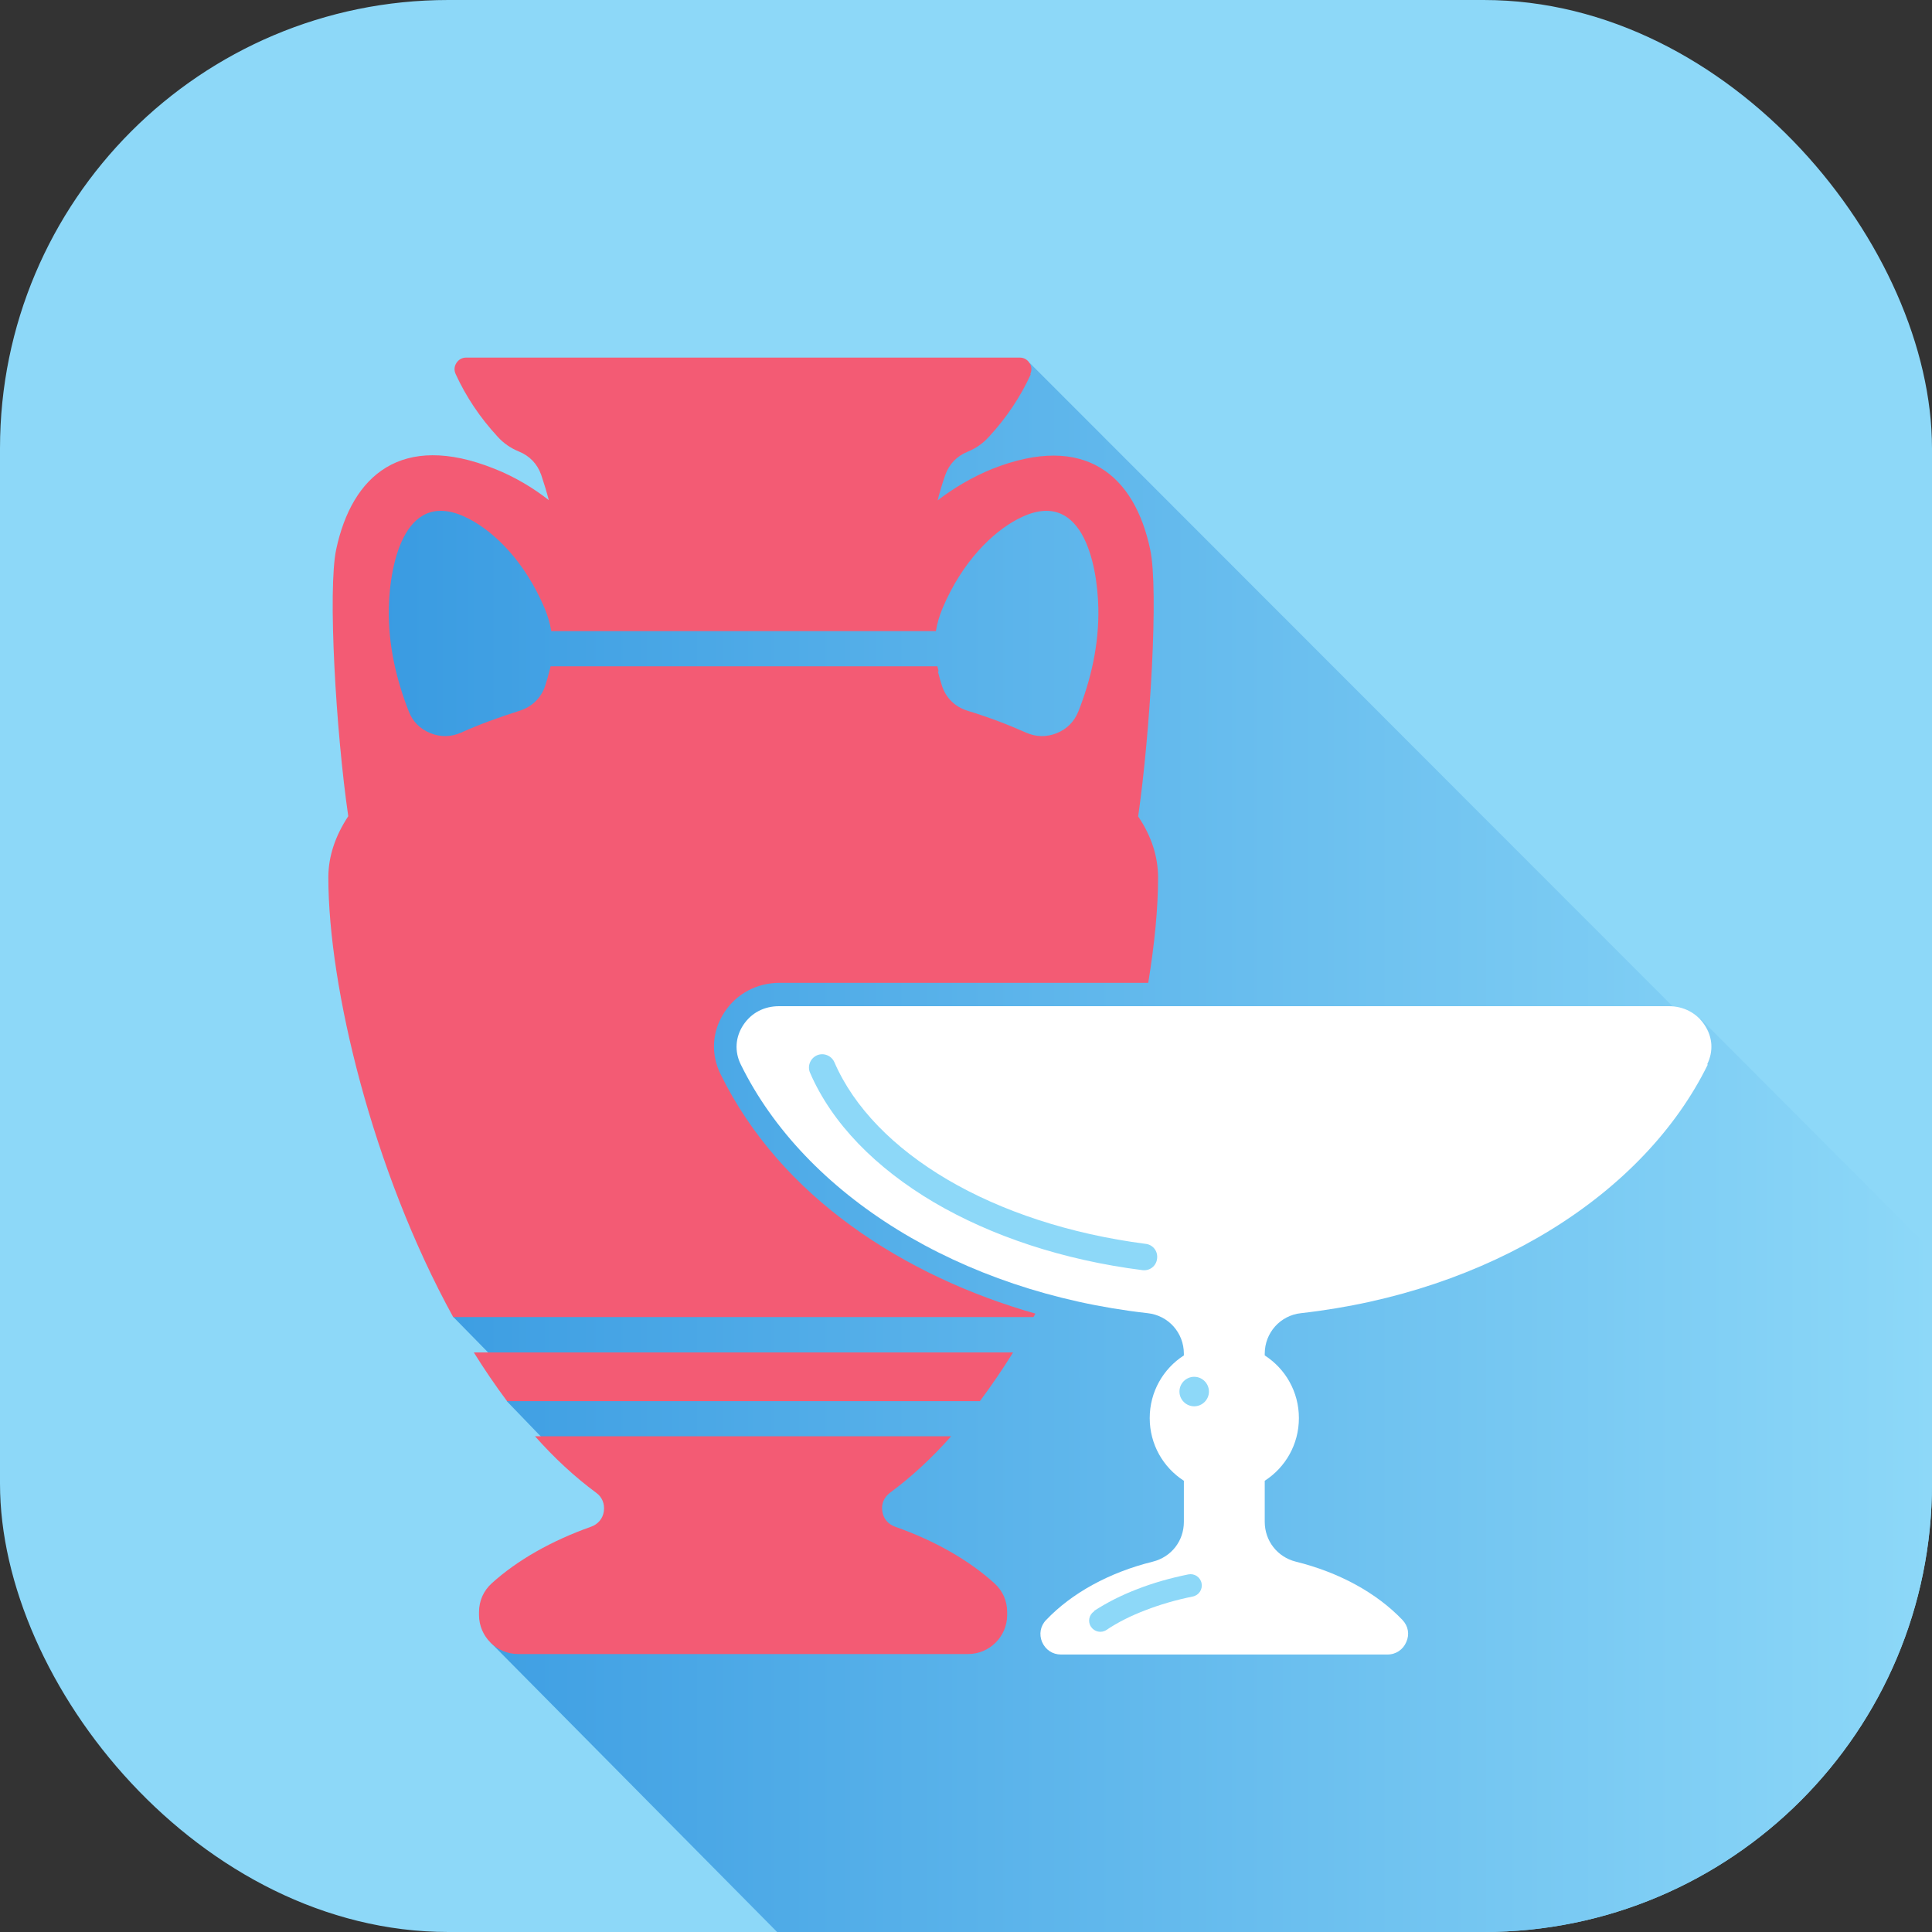 <?xml version="1.0" encoding="UTF-8"?>
<svg id="Capa_1" data-name="Capa 1" xmlns="http://www.w3.org/2000/svg" xmlns:xlink="http://www.w3.org/1999/xlink" viewBox="0 0 78.61 78.61">
  <rect x="0" y="0" width="78.61" height="78.61" fill="#333333" stroke="none"/>
  <defs>
    <style>
      .cls-1, .cls-2, .cls-3, .cls-4 {
        fill-rule: evenodd;
      }

      .cls-1, .cls-5 {
        fill: #8dd8f8;
      }

      .cls-2 {
        fill: #fff;
      }

      .cls-3 {
        fill: #f35b74;
      }

      .cls-4 {
        fill: url(#linear-gradient);
      }
    </style>
    <linearGradient id="linear-gradient" x1="14.39" y1="46.69" x2="78.61" y2="46.69" gradientUnits="userSpaceOnUse">
      <stop offset="0" stop-color="#389ae1"/>
      <stop offset="1" stop-color="#8dd8f8"/>
    </linearGradient>
  </defs>
  <rect class="cls-5" width="78.61" height="78.61" rx="18.24" ry="18.24"/>
  <g>
    <path class="cls-4" d="M20.62,57.01l2.37,2.46,6.86,3.4-9.89,3.96,11.66,11.78h28.75c10.07,0,18.24-8.16,18.24-18.24v-9.48l-9.41-9.43-.34.29-26.95-26.97-19.08,6.96-3.04-2.04-4.34.17-1.04,8.1,3.42,10.42.62,15.2,1.98,2.02.21,1.39Z"/>
    <path class="cls-3" d="M41.94,15.23c-.42.92-.99,1.77-1.7,2.54-.25.28-.55.48-.87.61-.44.18-.75.5-.91.95-.12.34-.22.68-.31,1.03.61-.47,1.38-.94,2.22-1.28,3.79-1.5,5.8.28,6.43,3.28.35,1.64,0,7.45-.49,10.86.53.78.81,1.62.81,2.49,0,1.23-.14,2.69-.4,4.28h-15c-.91,0-1.74.43-2.24,1.19-.51.77-.57,1.7-.16,2.53,2.45,5,7.48,8.22,12.81,9.74l-.08.14h-23.61c-3.29-5.98-5.08-13.44-5.08-17.89,0-.87.29-1.7.81-2.49-.5-3.42-.84-9.22-.49-10.86.64-3,2.65-4.79,6.43-3.28.84.33,1.61.8,2.22,1.28-.09-.35-.2-.7-.31-1.03-.16-.45-.47-.77-.91-.95-.32-.13-.62-.33-.87-.61-.71-.77-1.28-1.62-1.7-2.54-.07-.15-.06-.31.03-.45.09-.14.23-.22.4-.22h22.52c.17,0,.31.08.4.22.09.14.1.3.03.45h0ZM41.22,55.03c-.43.69-.88,1.35-1.35,1.98h-19.24c-.47-.63-.92-1.29-1.35-1.98h21.94ZM38.7,58.44c-.78.88-1.61,1.65-2.49,2.3-.24.18-.36.46-.31.75.04.3.24.53.52.63,1.62.57,3,1.36,4.04,2.3.34.31.52.71.52,1.18v.11c0,.87-.71,1.59-1.59,1.59h-18.31c-.87,0-1.59-.71-1.59-1.59v-.11c0-.46.18-.87.52-1.18,1.04-.94,2.43-1.73,4.04-2.3.28-.1.48-.33.52-.63.04-.3-.07-.58-.31-.75-.88-.65-1.71-1.42-2.49-2.3h16.91ZM38.16,27.32c.05.19.1.37.16.56.16.51.53.88,1.05,1.04.85.26,1.64.56,2.38.89.41.18.83.19,1.25.02.42-.17.71-.47.88-.89.5-1.27.84-2.7.81-4.19-.04-1.89-.69-4.99-3.28-3.63-1.01.53-2.25,1.71-3.06,3.63-.13.31-.22.62-.27.93h-15.65c-.05-.31-.14-.62-.27-.93-.81-1.92-2.05-3.1-3.06-3.63-2.58-1.36-3.24,1.73-3.28,3.63-.03,1.49.31,2.92.81,4.19.16.42.46.72.88.89.42.17.84.16,1.25-.02.73-.33,1.53-.62,2.38-.89.51-.16.89-.53,1.05-1.04.06-.18.11-.37.16-.56.02-.07.04-.14.05-.21h15.74c.02.07.03.14.05.21Z"/>
    <path class="cls-2" d="M69.49,43.31c-2.6,5.3-8.9,9.26-16.55,10.12-.85.09-1.48.8-1.48,1.65v.07c.84.54,1.39,1.48,1.39,2.55s-.55,2.01-1.39,2.55v1.67c0,.77.51,1.43,1.26,1.62,1.78.44,3.3,1.28,4.34,2.37.24.25.3.59.16.9-.13.31-.42.51-.77.51h-13.28c-.34,0-.63-.19-.77-.51-.13-.31-.07-.66.17-.9,1.04-1.09,2.56-1.93,4.34-2.37.75-.19,1.26-.84,1.26-1.62v-1.67c-.84-.54-1.39-1.48-1.39-2.55s.55-2.01,1.39-2.55v-.07c0-.85-.63-1.56-1.48-1.65-7.65-.86-13.95-4.82-16.55-10.12-.26-.53-.22-1.11.1-1.6.33-.5.85-.77,1.46-.77h36.2c.61,0,1.14.28,1.46.77.33.5.36,1.07.1,1.6Z"/>
    <path class="cls-5" d="M46.48,51.68c.3.04.57-.17.6-.47.04-.3-.17-.57-.47-.6-3.08-.4-5.86-1.32-8.07-2.62-2.17-1.28-3.79-2.92-4.59-4.77-.12-.27-.44-.4-.71-.28-.27.12-.4.44-.28.71.89,2.06,2.67,3.87,5.04,5.27,2.33,1.37,5.25,2.35,8.48,2.76Z"/>
    <path class="cls-1" d="M48.59,57.22c.33,0,.6-.27.6-.6s-.27-.6-.6-.6-.6.27-.6.6.27.6.6.6Z"/>
    <path class="cls-5" d="M44.52,65.56c-.21.14-.27.42-.13.63.14.21.42.27.63.13.46-.31,1-.58,1.58-.8.59-.23,1.24-.42,1.93-.56.25-.05.41-.29.36-.54-.05-.25-.29-.41-.54-.36-.74.15-1.44.35-2.08.6-.65.25-1.24.55-1.76.89Z"/>
  </g>
</svg>